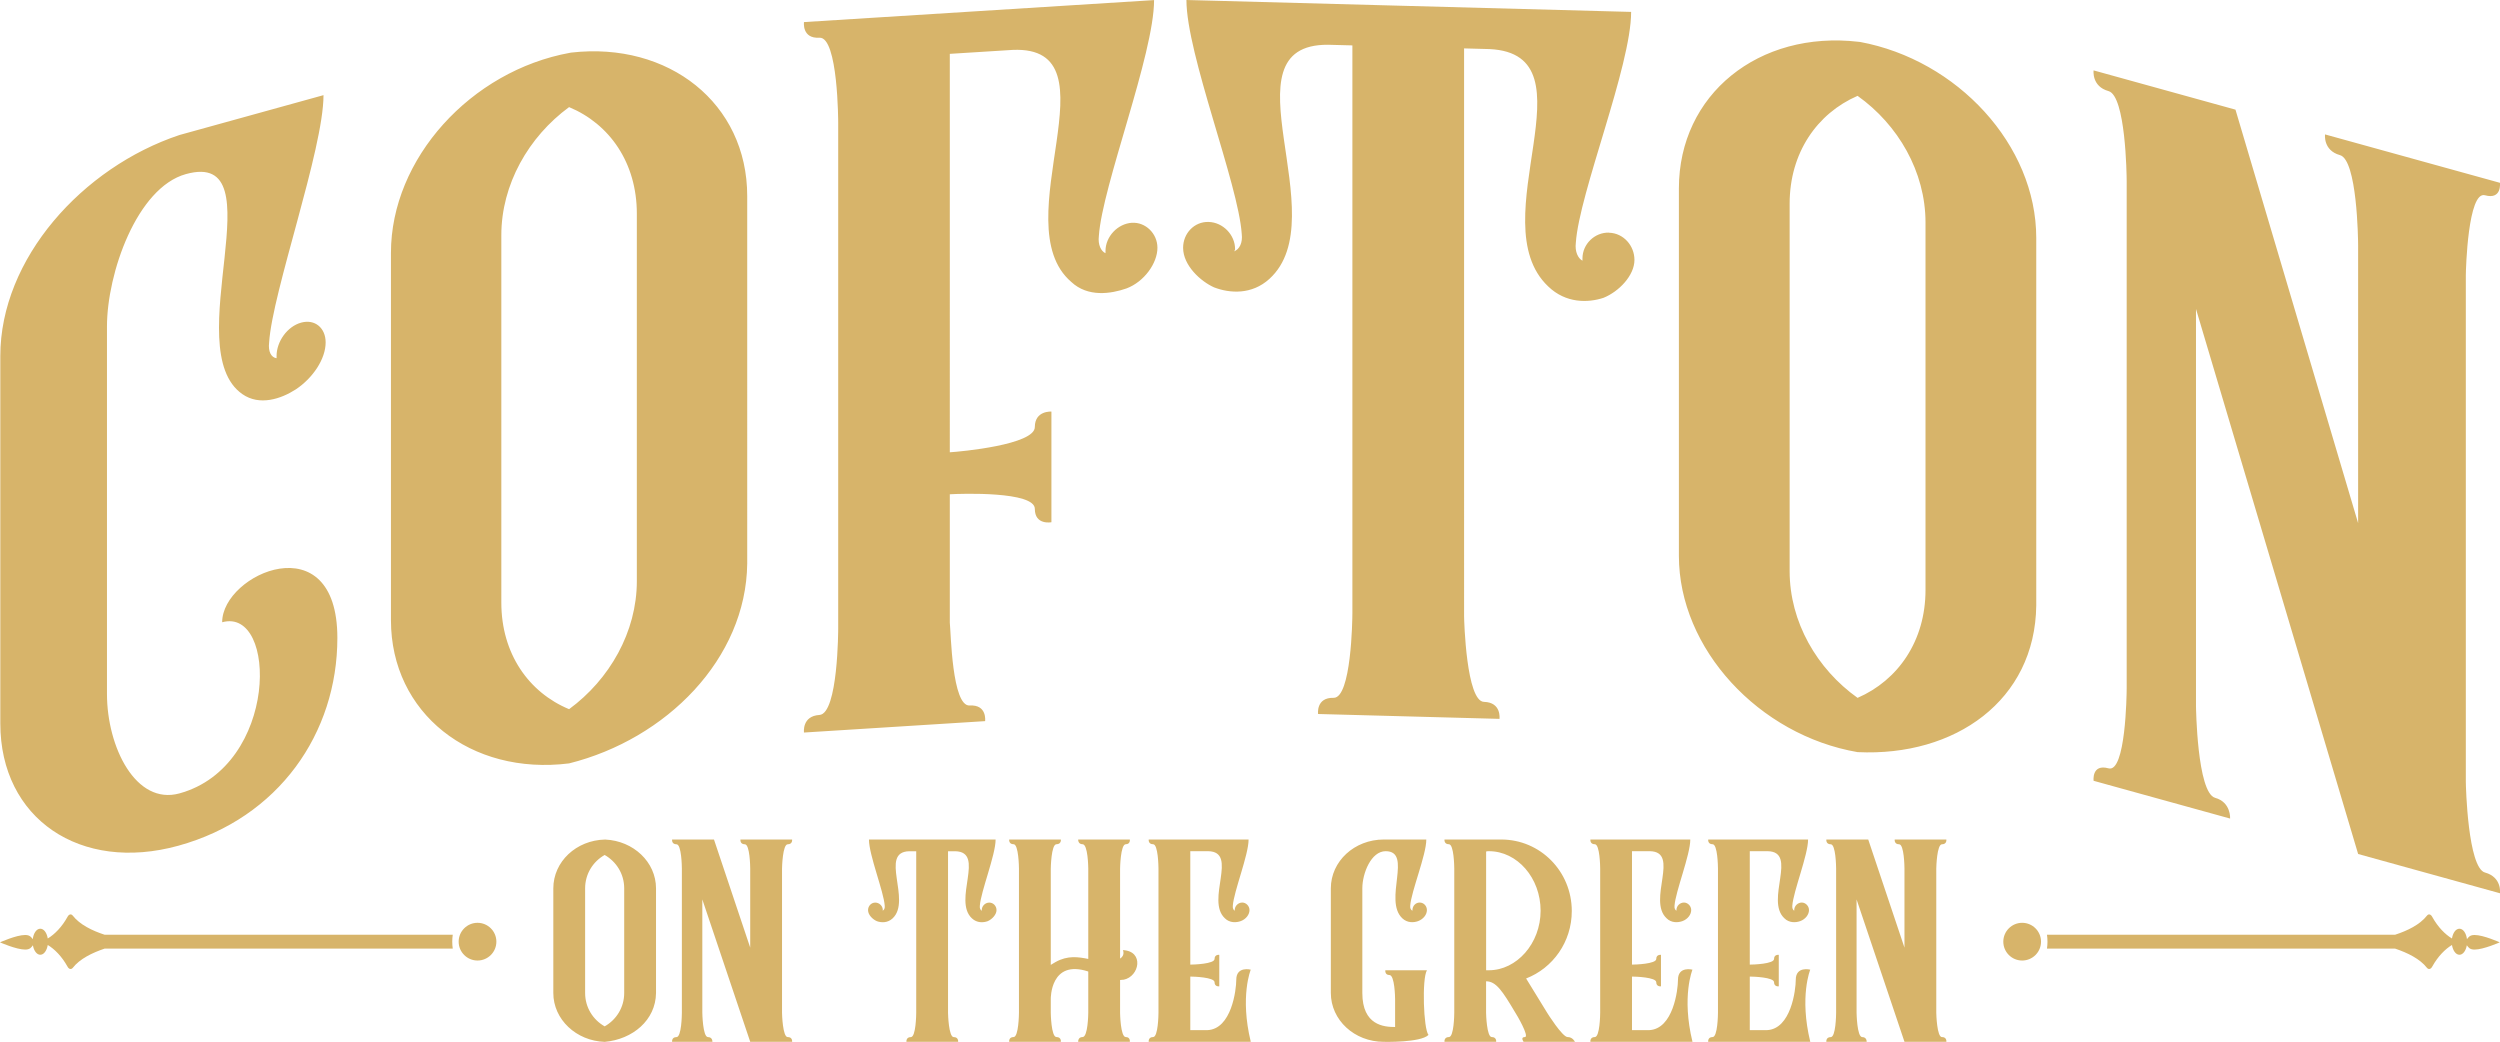<?xml version="1.0" encoding="UTF-8"?>
<svg id="Layer_2" data-name="Layer 2" xmlns="http://www.w3.org/2000/svg" viewBox="0 0 550.14 229.27">
  <defs>
    <style>
      .cls-1 {
        fill: #d7b46a;
        fill-rule: evenodd;
      }
    </style>
  </defs>
  <g id="Layer_1-2" data-name="Layer 1">
    <path class="cls-1" d="M48.89,136.93c12.2-3.38,12.44,31.63-9.39,37.66-9.62,2.66-15.96-10.2-15.96-21.89v-80.85c0-11.69,6.57-30.55,17.37-33.54,20.42-5.65-1.88,38.51,12.44,48.43,3.76,2.61,8.45,1.07,11.74-1.05,3.76-2.5,6.57-6.69,6.57-10.34,0-3.17-2.35-5.19-5.4-4.35-3.05.84-5.4,4.17-5.4,7.34v.49c-1.17-.16-1.88-1.43-1.64-3.44.7-11.15,11.97-42.52,11.97-54.45l-31.69,8.77C18.14,36.83.07,56.92.07,78.35v80.85c0,20.94,17.6,32.88,39.2,26.9,22.06-6.1,34.97-24.77,34.97-45.72,0-25.33-25.35-14.17-25.35-3.46h0ZM125.71,11.57l-.24.04c-21.88,3.97-39.44,23.32-39.44,44.02v80.85c0,20.46,17.56,34.22,39.2,31.51,21.4-5.35,38.96-23,39.2-43.98V43.15c0-20.46-17.32-34.02-38.72-31.58h0ZM140.14,127.87c0,11.2-6.01,21.66-14.91,28.19-8.9-3.7-14.91-12.24-14.91-23.44V51.76c0-11.2,6.01-21.66,14.91-28.19,8.9,3.7,14.91,12.24,14.91,23.44v80.85h0ZM249.1,49.02c-3.16.2-5.83,3.05-5.83,6.21v.49c-.97-.43-1.7-1.84-1.46-3.8.73-11,12.15-39.97,12.15-51.9l-77.04,4.84s-.49,3.68,3.4,3.44c4.13-.26,4.13,18.73,4.13,18.73v111.29s0,18.75-4.13,19.01c-3.89.24-3.4,3.87-3.4,3.87l39.86-2.51s.49-3.68-3.4-3.44c-3.89.24-4.13-16.06-4.37-18.23v-28.25c2.43-.15,18.71-.69,18.71,3.21,0,3.65,3.65,2.94,3.65,2.94v-24.35s-3.65-.26-3.65,3.4c0,3.9-16.28,5.41-18.71,5.56V11.85l13.85-.87c23.57-1-2.19,38.13,12.88,51.06,3.65,3.42,8.75,2.62,12.15,1.43,3.89-1.46,6.81-5.54,6.81-8.95,0-3.17-2.67-5.68-5.59-5.49h0ZM354.07,51.19c-3.16-.08-5.84,2.52-5.84,5.69v.49c-.97-.51-1.7-1.99-1.46-3.94.73-10.94,12.17-38.88,12.17-50.81l-97.86-2.62c0,11.93,11.44,40.49,12.17,51.47.24,1.95-.49,3.4-1.7,3.85q.24-.24.24-.48c0-3.17-2.68-5.92-5.84-6-3.16-.09-5.6,2.53-5.6,5.69,0,3.9,3.89,7.41,6.82,8.71,3.41,1.31,8.28,1.68,12.17-1.87,14.85-13.48-10.71-51.67,12.9-51.52l5.36.14v124.93c0,1.46-.24,18.74-4.14,18.64-3.9-.1-3.41,3.56-3.41,3.56l39.92,1.07s.49-3.64-3.41-3.74c-3.89-.1-4.38-17.89-4.38-18.87V10.65l5.6.15c23.61,1.12-2.19,37.93,12.9,52.22,3.89,3.76,8.76,3.64,12.17,2.52,3.41-1.37,6.82-4.93,6.82-8.34,0-3.17-2.43-5.91-5.6-5.99h0ZM409.25,9.23l-.24-.03c-21.95-2.56-39.56,11.56-39.56,32.26v80.85c0,20.46,17.61,39.46,39.32,43.2,21.47,1.03,39.08-11.38,39.32-32.29V52.36c0-20.46-17.37-39.18-38.83-43.14h0ZM423.72,129.83c0,11.2-6.03,19.86-14.95,23.74-8.92-6.35-14.95-16.69-14.95-27.89V44.83c0-11.2,6.03-19.86,14.95-23.74,8.92,6.35,14.95,16.69,14.95,27.89v80.85h0ZM546.84,192.01c-3.76-1.04-4.22-18.95-4.22-19.92V60.55c0-1.22.47-18.62,4.22-17.58,3.75,1.04,3.29-2.74,3.29-2.74l-38.49-10.65s-.47,3.52,3.29,4.56c3.76,1.04,3.99,18.39,3.99,19.86v61.12l-26.99-90.99-31.22-8.64s-.47,3.52,3.29,4.56c3.76,1.04,3.99,18.39,3.99,19.85v111.53c0,1.46-.23,18.69-3.99,17.65-3.76-1.04-3.29,2.74-3.29,2.74l30.04,8.31s.23-3.59-3.29-4.56c-3.99-1.1-4.22-20.16-4.22-20.16v-87.42l35.68,119.94,31.22,8.64s.47-3.52-3.29-4.56Z"/>
    <path class="cls-1" d="M133.2,184.75h-.07c-6.31.14-11.37,4.85-11.37,10.75v23.02c0,5.82,5.06,10.54,11.3,10.75,6.17-.55,11.23-4.78,11.3-10.75v-23.02c0-5.82-4.99-10.47-11.16-10.75h0ZM137.36,218.51c0,3.19-1.73,5.89-4.3,7.35-2.57-1.46-4.3-4.16-4.3-7.35v-23.02c0-3.19,1.73-5.89,4.3-7.35,2.56,1.46,4.3,4.16,4.3,7.35v23.02h0ZM173.34,228.22c-1.11,0-1.25-5.06-1.25-5.34v-31.75c0-.35.14-5.34,1.25-5.34s.97-1.04.97-1.04h-11.37s-.14,1.04.97,1.04,1.18,4.92,1.18,5.34v17.4l-7.97-23.78h-9.22s-.14,1.04.97,1.04,1.18,4.92,1.18,5.34v31.75c0,.42-.07,5.34-1.18,5.34s-.97,1.04-.97,1.04h8.87s.07-1.04-.97-1.04c-1.18,0-1.25-5.41-1.25-5.41v-24.89l10.54,31.33h9.22s.14-1.04-.97-1.04h0ZM217.7,198.62c-.9,0-1.66.76-1.66,1.66v.14c-.28-.14-.49-.55-.42-1.11.21-3.12,3.47-11.16,3.47-14.56h-27.87c0,3.4,3.26,11.44,3.47,14.56.07.55-.14.97-.49,1.11q.07-.07.07-.14c0-.9-.76-1.66-1.66-1.66s-1.59.76-1.59,1.66c0,1.11,1.11,2.08,1.94,2.43.97.35,2.36.42,3.47-.62,4.23-3.95-3.05-14.63,3.67-14.77h1.52v35.56c0,.42-.07,5.34-1.18,5.34s-.97,1.04-.97,1.04h11.37s.14-1.04-.97-1.04-1.25-5.06-1.25-5.34v-35.56h1.59c6.72.14-.62,10.81,3.67,14.77,1.11,1.04,2.5.97,3.47.62.97-.42,1.94-1.46,1.94-2.43,0-.9-.69-1.66-1.59-1.66h0ZM247.24,215.6c3.54-.69,4.58-6.31-.14-6.52,0,0,.55,1.11-.62,1.87v-19.76s.07-5.41,1.25-5.41c1.04,0,.9-1.04.9-1.04h-11.37s-.07,1.04.97,1.04c1.18,0,1.25,5.06,1.25,5.34v19.9c-2.15-.42-4.51-.83-7.21.69l-1.04.62v-21.14s.07-5.41,1.25-5.41c1.11,0,.97-1.04.97-1.04h-11.37s-.14,1.04.97,1.04,1.18,5.06,1.18,5.34v31.75c0,.28-.07,5.34-1.18,5.34s-.97,1.04-.97,1.04h11.37s.14-1.04-.97-1.04c-1.18,0-1.25-5.34-1.25-5.34v-3.05s-.14-8.8,8.25-6.03v9.08c0,.28-.07,5.34-1.25,5.34-1.04,0-.97,1.04-.97,1.04h11.37s.14-1.04-.9-1.04c-1.18,0-1.25-5.34-1.25-5.34v-7.21c.21,0,.49-.07.76-.07h0ZM275.24,213.38s-3.19-.83-3.19,2.22c0,2.22-1.04,10.88-6.38,11.09h-3.74v-11.79c.69,0,5.34.14,5.34,1.25,0,1.04,1.04.9,1.04.9v-6.93s-1.04-.14-1.04.9c0,1.11-4.64,1.25-5.34,1.25v-24.96h3.95c6.72.14-.62,10.81,3.67,14.77,1.04,1.04,2.5.97,3.47.62,1.18-.42,1.94-1.46,1.94-2.43,0-.9-.76-1.66-1.59-1.66-.9,0-1.66.76-1.66,1.66v.14c-.28-.14-.48-.55-.42-1.11.21-3.12,3.47-11.16,3.47-14.56h-21.98s-.14,1.04.97,1.04,1.18,4.92,1.18,5.34v31.75c0,.42-.07,5.34-1.18,5.34s-.97,1.04-.97,1.04h22.46c-2.43-9.98,0-15.88,0-15.88h0ZM314,213.52h-9.15s-.14,1.04.9,1.04c1.18,0,1.25,4.99,1.25,5.34v6.1c-2.43,0-7.21-.35-7.21-7.49v-23.02c0-3.33,1.94-8.18,5.13-8.18,6.03,0-.55,10.81,3.67,14.77,1.11,1.04,2.5.97,3.47.62,1.11-.42,1.94-1.39,1.94-2.43,0-.9-.69-1.66-1.59-1.66s-1.59.76-1.59,1.66v.14c-.35-.14-.55-.55-.49-1.11.21-3.12,3.54-11.16,3.54-14.56h-9.36c-6.45,0-11.65,4.78-11.65,10.75v23.02c0,5.96,5.2,10.75,11.65,10.75,0,0,8.11.21,9.84-1.52-1.11-1.32-1.46-12.41-.35-14.21h0ZM344.98,228.22c-1.18,0-4.51-5.34-4.51-5.34l-4.64-7.56c5.89-2.29,10.05-8.04,10.05-14.84,0-8.74-6.93-15.74-15.53-15.74h-12.48s-.14,1.04.97,1.04,1.18,4.92,1.18,5.34v31.75c0,.42-.07,5.34-1.18,5.34s-.97,1.04-.97,1.04h11.37s.14-1.04-.97-1.04-1.25-5.06-1.25-5.34v-6.93c2.22,0,3.61,2.15,6.45,6.93.21.28,3.19,5.34,2.08,5.34-1.04,0-.28,1.04-.28,1.04h11.3s-.49-1.04-1.59-1.04h0ZM327.65,213.52h-.62v-26.14c.21-.07.42-.07.62-.07,6.24,0,11.37,5.89,11.37,13.1s-5.27,13.1-11.37,13.1h0ZM372.44,213.38s-3.19-.83-3.19,2.22c0,2.22-1.04,10.88-6.38,11.09h-3.74v-11.79c.69,0,5.34.14,5.34,1.25,0,1.04,1.04.9,1.04.9v-6.93s-1.04-.14-1.04.9c0,1.11-4.64,1.25-5.34,1.25v-24.96h3.95c6.72.14-.62,10.81,3.67,14.77,1.04,1.04,2.5.97,3.47.62,1.18-.42,1.94-1.46,1.94-2.43,0-.9-.76-1.66-1.59-1.66-.9,0-1.66.76-1.66,1.66v.14c-.28-.14-.49-.55-.42-1.11.21-3.12,3.47-11.16,3.47-14.56h-21.98s-.14,1.04.97,1.04,1.18,4.92,1.18,5.34v31.75c0,.42-.07,5.34-1.18,5.34s-.97,1.04-.97,1.04h22.46c-2.43-9.98,0-15.88,0-15.88h0ZM398.36,213.38s-3.19-.83-3.19,2.22c0,2.22-1.04,10.88-6.38,11.09h-3.74v-11.79c.69,0,5.34.14,5.34,1.25,0,1.04,1.04.9,1.04.9v-6.93s-1.04-.14-1.04.9c0,1.11-4.64,1.25-5.34,1.25v-24.96h3.95c6.72.14-.62,10.81,3.67,14.77,1.04,1.04,2.5.97,3.47.62,1.18-.42,1.94-1.46,1.94-2.43,0-.9-.76-1.66-1.59-1.66-.9,0-1.66.76-1.66,1.66v.14c-.28-.14-.48-.55-.42-1.11.21-3.12,3.47-11.16,3.47-14.56h-21.98s-.14,1.04.97,1.04,1.18,4.92,1.18,5.34v31.75c0,.42-.07,5.34-1.18,5.34s-.97,1.04-.97,1.04h22.46c-2.43-9.98,0-15.88,0-15.88h0ZM427.34,228.22c-1.11,0-1.25-5.06-1.25-5.34v-31.75c0-.35.14-5.34,1.25-5.34s.97-1.04.97-1.04h-11.37s-.14,1.04.97,1.04,1.18,4.92,1.18,5.34v17.4l-7.97-23.78h-9.22s-.14,1.04.97,1.04,1.18,4.92,1.18,5.34v31.75c0,.42-.07,5.34-1.18,5.34s-.97,1.04-.97,1.04h8.87s.07-1.04-.97-1.04c-1.18,0-1.25-5.41-1.25-5.41v-24.89l10.54,31.33h9.22s.14-1.04-.97-1.04Z"/>
    <path class="cls-1" d="M550.08,207.37s-3.59,1.59-5.54,1.59c-1.11,0-1.37-.52-1.7-.95-.2,1.2-.85,2.09-1.62,2.09-.81,0-1.44-.92-1.65-2.15-1.48.89-3.08,2.48-4.34,4.75-.3.58-.8.71-1.16.28-1.55-1.99-4.28-3.31-7-4.23h-76.62c.07-.49.11-1.01.11-1.53s-.04-1.04-.11-1.53h76.62c2.73-.89,5.44-2.21,7-4.2.36-.46.86-.31,1.16.28,1.26,2.27,2.86,3.86,4.34,4.75.2-1.23.83-2.15,1.65-2.15s1.49.98,1.65,2.3c.33-.43.61-.92,1.68-.92,1.96,0,5.54,1.62,5.54,1.62Z"/>
    <path class="cls-1" d="M449.14,207.22c0-2.29-1.86-4.15-4.15-4.15s-4.15,1.86-4.15,4.15,1.86,4.15,4.15,4.15,4.15-1.86,4.15-4.15Z"/>
    <g>
      <path class="cls-1" d="M0,207.37s3.59,1.59,5.54,1.59c1.11,0,1.37-.52,1.7-.95.2,1.2.85,2.09,1.62,2.09.81,0,1.44-.92,1.65-2.15,1.48.89,3.08,2.48,4.34,4.75.3.58.8.71,1.16.28,1.55-1.99,4.28-3.31,7-4.23h76.62c-.07-.49-.11-1.01-.11-1.53s.04-1.04.11-1.53H23.01c-2.73-.89-5.44-2.21-7-4.2-.36-.46-.86-.31-1.16.28-1.26,2.27-2.86,3.86-4.34,4.75-.2-1.23-.83-2.15-1.65-2.15s-1.49.98-1.65,2.3c-.33-.43-.61-.92-1.68-.92-1.96,0-5.54,1.62-5.54,1.62Z"/>
      <path class="cls-1" d="M100.93,207.22c0-2.29,1.86-4.15,4.15-4.15s4.15,1.86,4.15,4.15-1.86,4.15-4.15,4.15-4.15-1.86-4.15-4.15Z"/>
    </g>
  </g>
</svg>